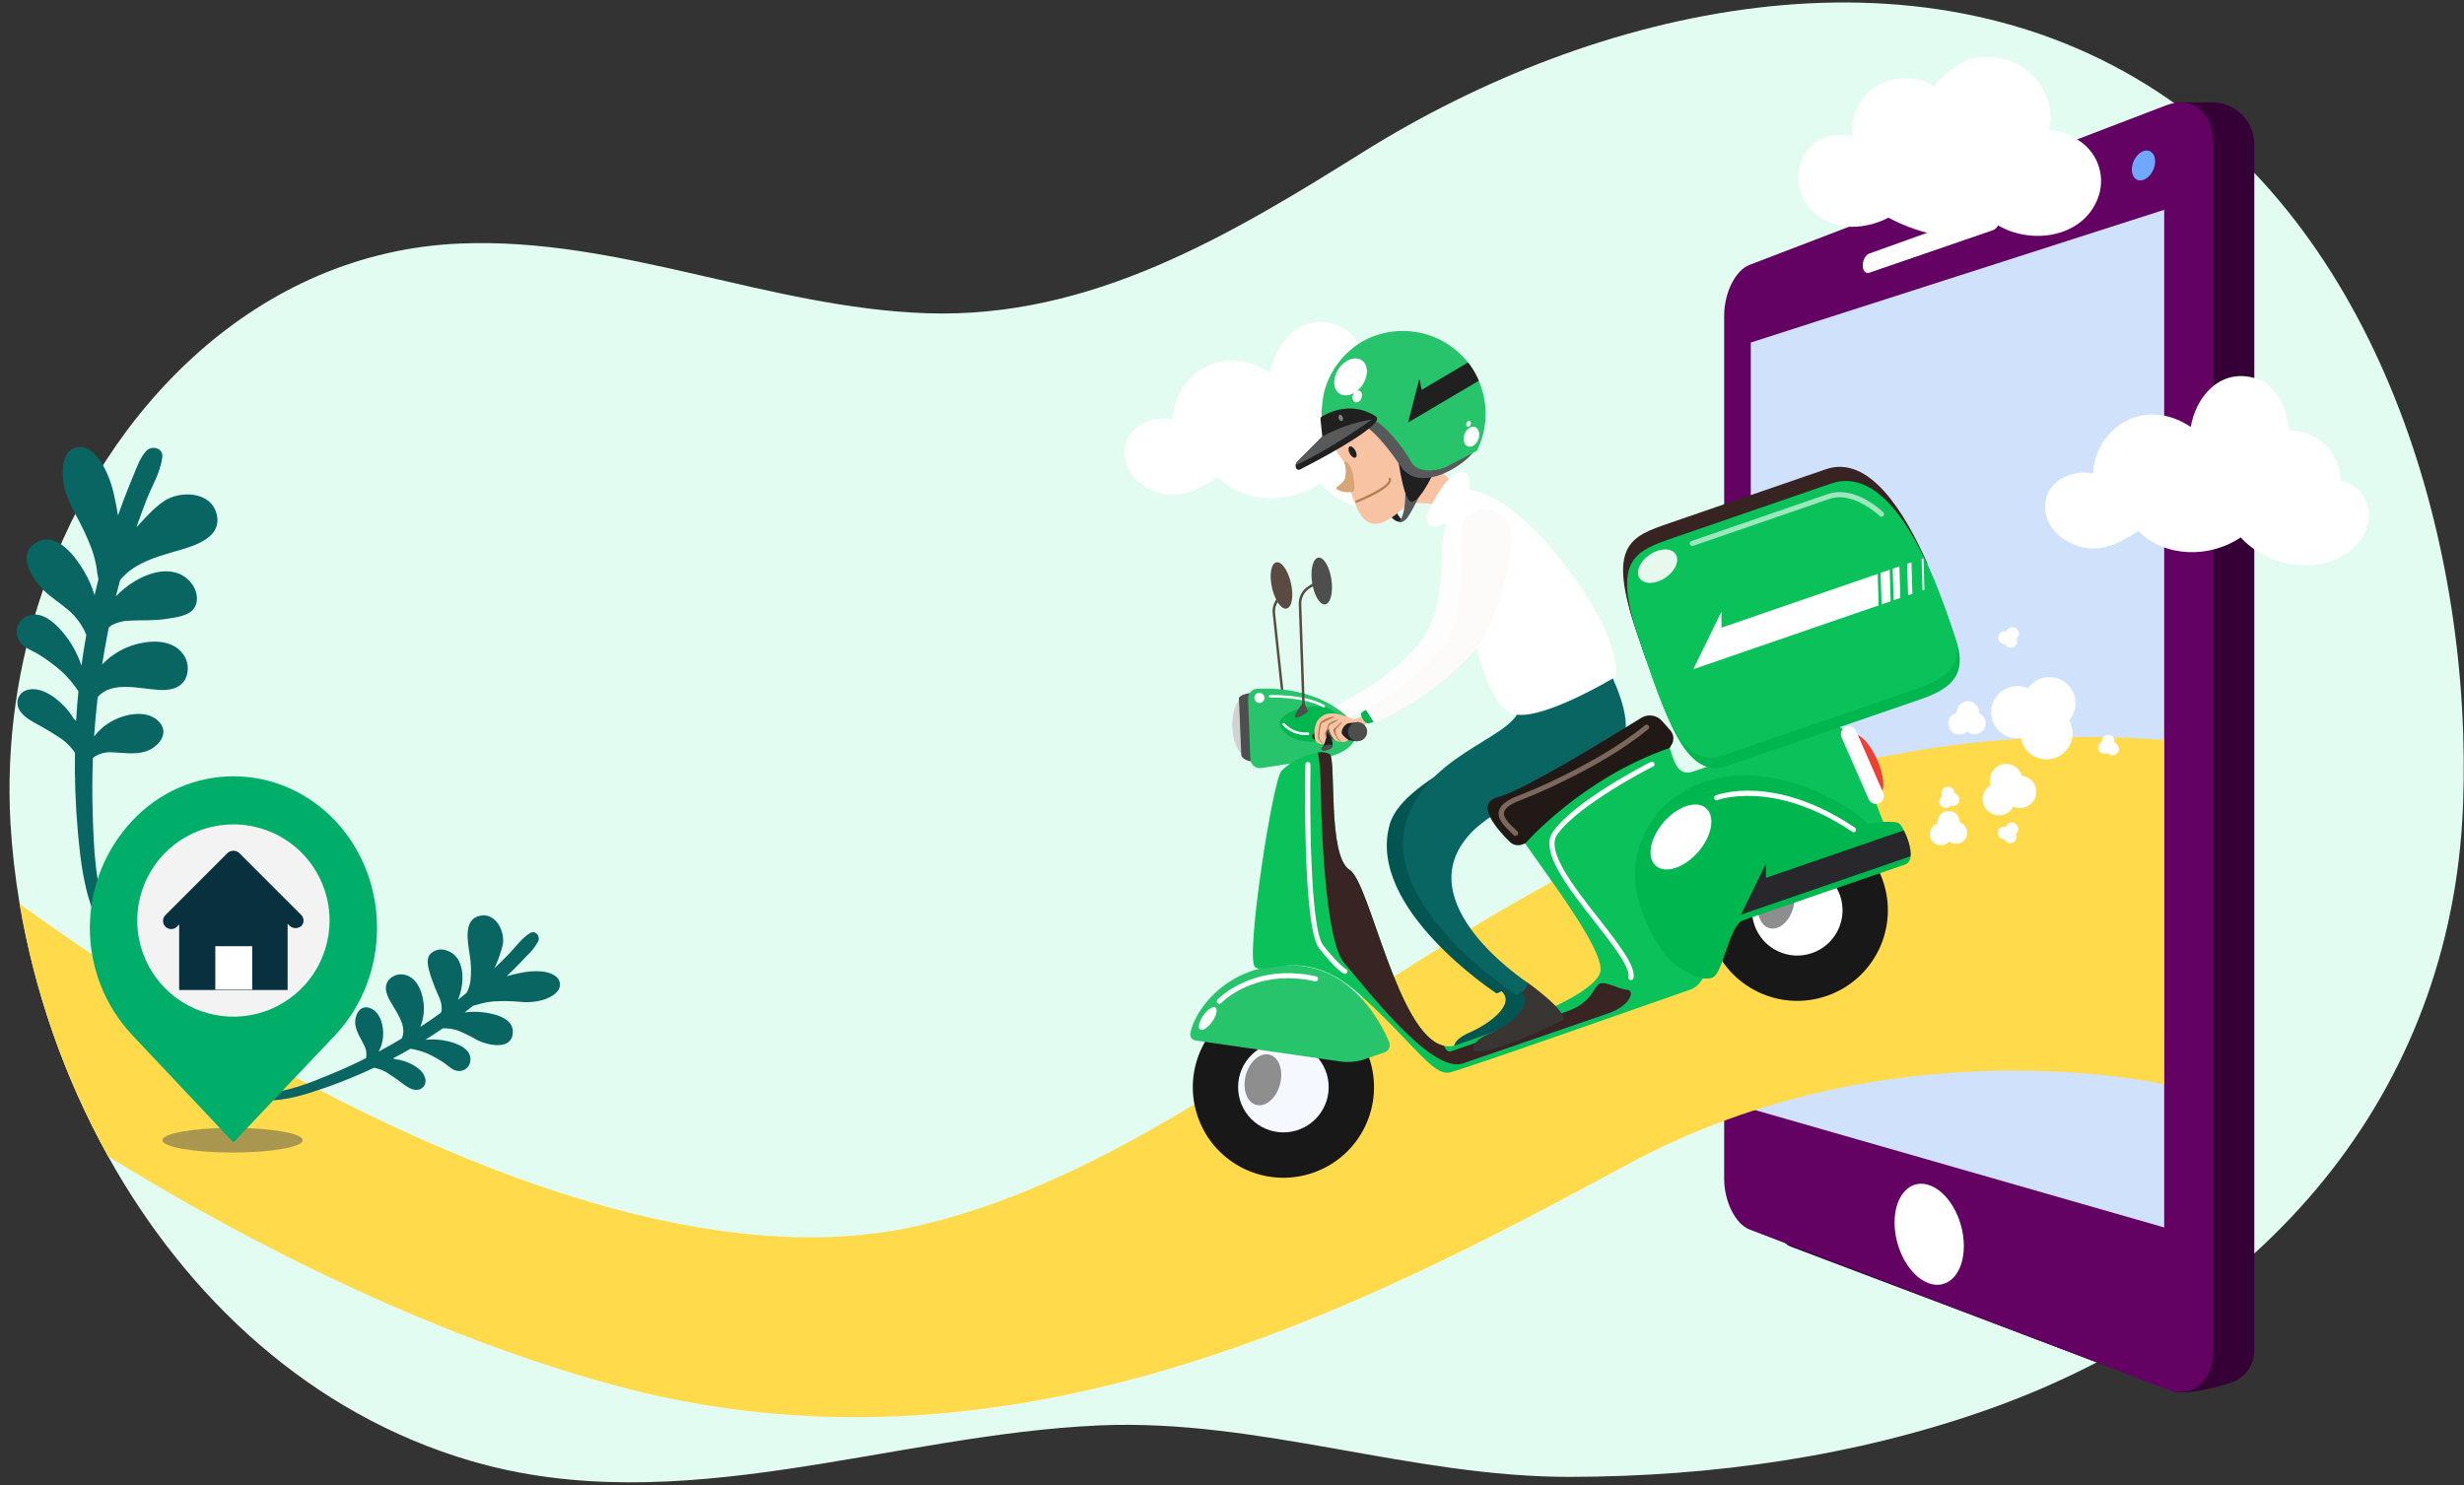 <svg width="743" height="448" viewBox="0 0 743 448" fill="none" xmlns="http://www.w3.org/2000/svg">
<rect x="0" y="0" width="743" height="448" fill="#333333" stroke="none"/>
<g clip-path="url(#clip0)">
<path d="M3.153 248.219C3.635 256.382 4.56 264.512 5.924 272.575C10.433 299.3 19.453 325.064 32.602 348.764C56.388 391.528 93.721 426.474 141.971 440.612C204.634 458.977 268.688 432.64 331.591 429.902C379.568 427.821 425.618 445.54 473.574 445.431C516.375 445.331 559.651 439.276 599.984 424.908C682.096 395.668 739.393 330.308 742.711 242.789C745.612 166.12 719.122 72.771 650.83 27.827C577.53 -20.413 480.889 2.201 411.272 45.71C370.917 70.942 329.039 96.151 279.486 94.476C231.793 92.864 186.859 71.464 138.787 73.449C77.647 75.979 31.915 123.179 13.101 177.584C5.21 200.255 1.831 224.25 3.153 248.219Z" fill="#E3FCF2"/>
<path d="M353.579 126.523C353.713 123.083 354.789 119.746 356.69 116.877C358.591 114.007 361.245 111.715 364.36 110.251C370.73 107.385 377.547 108.801 383.011 112.487C384.492 103.887 390.981 95.701 400.611 97.353C408.518 98.71 412.111 106.153 412.474 113.493C421.245 113.52 428.215 120.121 428.111 128.732C429.951 129.048 431.67 129.859 433.084 131.078C434.499 132.296 435.555 133.876 436.14 135.649C437.962 141.272 434.91 147.429 430.177 150.559C420.183 157.168 405.853 154.376 398.065 145.784C388.892 152.084 375.165 151.976 367.228 143.851C362.255 147.072 357.085 150.084 350.828 148.869C345.972 147.926 340.822 144.432 339.509 139.453C337.073 130.237 345.928 124.937 353.579 126.523Z" fill="white"/>
<path d="M539.85 79.889L656.433 30.861H667.087C670.296 30.867 673.384 32.087 675.73 34.276C678.077 36.465 679.508 39.46 679.737 42.661C679.757 42.972 679.768 43.285 679.768 43.6V407.17C679.788 409.375 679.1 411.527 677.804 413.312C676.509 415.096 674.675 416.417 672.572 417.08C665.807 419.122 658.272 420.838 654.81 419.41L539.85 375.935C535.591 374.303 532.207 362.345 532.207 355.5V95.209C532.207 88.365 535.591 81.52 539.85 79.889Z" fill="#350035"/>
<path d="M527.551 370.821L653.261 418.975C661.01 421.943 667.468 416.669 667.468 407.11V43.6C667.468 34.041 661.01 28.767 653.261 31.734L527.551 79.884C523.291 81.516 519.908 88.36 519.908 95.205V355.5C519.913 362.345 523.296 369.189 527.551 370.821Z" fill="#640264"/>
<path d="M527.938 334.433L652.594 370.202V63.278L527.938 103.302V334.433Z" fill="#D0E1FC"/>
<path d="M571.293 368.725C571.293 376.717 575.793 384.876 581.485 386.996C587.327 389.173 592.18 384.184 592.18 375.796C592.18 367.408 587.328 359.134 581.485 357.356C575.796 355.624 571.293 360.733 571.293 368.725Z" fill="white"/>
<path d="M563.64 82.267L600.93 69.435C602.21 68.995 603.264 67.205 603.264 65.461C603.264 63.716 602.211 62.666 600.93 63.125L563.64 76.473C562.567 76.857 561.694 78.467 561.694 80.052C561.694 81.639 562.567 82.636 563.64 82.267Z" fill="white"/>
<path d="M642.834 51.142C642.834 53.522 644.39 54.917 646.322 54.253C648.27 53.585 649.86 51.083 649.86 48.669C649.86 46.255 648.27 44.869 646.322 45.575C644.389 46.269 642.834 48.76 642.834 51.142Z" fill="#6EA9FF"/>
<path d="M5.924 272.576C10.433 299.301 19.455 325.064 32.604 348.763C62.687 367.391 121.648 400.54 185.165 417.778C304.402 450.15 411.132 394.266 490.813 351.162C570.494 308.058 652.606 327.062 652.606 327.062L652.628 223.168C474.976 210.105 392.841 342.017 277.897 369.45C180.596 392.667 45.195 301.205 5.924 272.576Z" fill="#FFDB4C"/>
<path d="M5.277 212.464C5.147 211.484 5.386 210.491 5.948 209.678C6.509 208.865 7.353 208.29 8.315 208.064C12.832 206.88 17.844 211.055 20.478 214.259C21.12 215.04 21.702 215.869 22.219 216.738C22.47 216.966 22.714 217.205 22.949 217.444C23.121 214.46 23.354 211.477 23.65 208.496C22.231 206.355 20.576 204.38 18.715 202.609C16.451 200.614 14.019 198.818 11.446 197.24C9.162 195.896 6.466 195.182 5.403 192.49C4.962 191.447 4.886 190.287 5.188 189.196C5.49 188.105 6.152 187.148 7.066 186.481C11.928 182.956 17.19 188.299 19.931 191.933C21.944 194.595 23.508 197.568 24.56 200.735C24.981 197.643 25.469 194.559 26.025 191.485C25.156 189.339 23.911 187.367 22.347 185.66C20.069 183.203 17.136 181.425 14.58 179.296C10.729 176.099 4.237 167.55 10.934 163.642C17.087 160.052 22.777 167.889 25.417 172.391C26.732 174.632 27.769 177.026 28.505 179.519C28.88 177.929 29.273 176.346 29.683 174.768C29.425 173.572 29.235 172.363 29.113 171.146C28.775 169.242 28.285 167.369 27.647 165.544C26.215 161.828 24.513 158.222 22.556 154.755C20.803 151.434 19.251 147.976 18.983 144.183C18.766 141.089 19.075 136.246 22.559 135.045C26.136 133.813 29.176 137.218 30.867 139.945C32.637 143.101 33.881 146.524 34.548 150.08C34.961 151.857 35.301 153.664 35.572 155.481C36.123 153.925 36.684 152.372 37.268 150.827C38.21 148.338 39.194 145.866 40.222 143.411C41.28 140.885 42.199 138.131 44.05 136.067C45.724 134.198 49.303 135.047 48.946 137.94C48.406 142.319 45.816 146.584 44.216 150.668C43.133 153.436 42.106 156.224 41.134 159.034C43.653 156.343 46.215 153.412 49.193 151.309C54.093 147.845 63.706 148.032 65.356 155.21C67.164 163.063 56.514 165.162 51.237 166.753C47.423 167.903 43.5 169.157 40.164 171.397C38.779 172.303 37.53 173.404 36.458 174.666C36.365 174.773 36.286 174.895 36.202 175.011C35.763 176.623 35.342 178.24 34.937 179.862C36.621 178.102 38.53 176.572 40.613 175.31C45.859 172.14 53.253 170.329 57.696 175.868C59.298 177.862 60.042 180.909 58.673 183.232C57.125 185.858 52.766 186.238 50.061 186.67C46.399 187.253 42.778 186.98 39.102 187.195C37.237 187.202 35.402 187.66 33.752 188.53C33.408 188.741 33.091 188.992 32.808 189.279C32.713 189.745 32.612 190.209 32.52 190.676C31.884 193.906 31.309 197.152 30.797 200.415C32.796 198.331 35.175 196.649 37.805 195.458C43.018 193.177 51.477 191.972 55.27 197.354C56.048 198.443 56.512 199.725 56.611 201.06C56.709 202.395 56.438 203.731 55.827 204.922C54.219 207.743 51.03 208.242 48.053 208.08C42.059 207.756 33.783 205.264 29.462 210.219C29.004 214.171 28.641 218.135 28.373 222.109C29.779 220.28 31.539 218.751 33.546 217.613C37.46 215.371 43.993 213.925 47.677 217.399C51.664 221.157 47.435 225.777 43.367 226.798C40.205 227.591 37.077 227.001 33.887 226.908C31.799 226.727 29.717 227.311 28.026 228.55C27.8 234.19 27.777 239.826 27.958 245.458C28.296 255.752 28.614 266.812 32.495 276.485C32.649 276.889 32.643 277.336 32.479 277.736C32.315 278.136 32.005 278.459 31.612 278.638C31.218 278.818 30.771 278.841 30.362 278.703C29.952 278.564 29.61 278.275 29.406 277.894C25.375 269.436 24.306 260.032 23.473 250.806C22.767 242.893 22.478 234.948 22.605 227.004C21.533 225.464 20.224 224.103 18.725 222.974C15.979 221.129 13.138 219.432 10.212 217.889C8.155 216.679 5.654 215.065 5.277 212.464Z" fill="#096561"/>
<path d="M126.435 328.59C127.068 328.399 127.607 327.981 127.948 327.415C128.289 326.849 128.407 326.177 128.28 325.529C127.756 322.45 123.831 320.546 121.152 319.824C120.499 319.649 119.833 319.523 119.161 319.447C118.954 319.361 118.744 319.272 118.531 319.199C120.302 318.272 122.055 317.307 123.791 316.305C125.488 316.579 127.147 317.043 128.739 317.69C130.579 318.519 132.344 319.506 134.015 320.639C135.463 321.661 136.643 323.107 138.576 323.012C139.333 322.994 140.061 322.72 140.643 322.235C141.225 321.75 141.626 321.083 141.78 320.342C142.587 316.408 137.881 314.675 134.911 314.005C132.733 313.509 130.489 313.373 128.267 313.603C130.037 312.493 131.781 311.345 133.5 310.159C135.047 310.097 136.593 310.313 138.063 310.795C140.133 311.657 142.145 312.653 144.085 313.776C147.092 315.244 154.09 316.845 154.626 311.686C155.117 306.946 148.776 305.641 145.301 305.271C143.573 305.086 141.828 305.114 140.106 305.353C140.972 304.687 141.826 304.009 142.676 303.324C143.476 303.152 144.265 302.935 145.041 302.674C146.294 302.354 147.57 302.136 148.859 302.022C151.518 301.872 154.185 301.915 156.838 302.15C159.338 302.426 161.868 302.175 164.266 301.415C166.211 300.695 169.074 299.173 168.848 296.716C168.612 294.196 165.7 293.283 163.572 293.004C161.161 292.795 158.733 292.982 156.382 293.557C155.184 293.794 153.993 294.083 152.808 294.422C153.602 293.658 154.396 292.886 155.176 292.105C156.433 290.845 157.668 289.564 158.882 288.261C160.255 287.007 161.411 285.534 162.303 283.902C162.98 282.365 161.476 280.42 159.809 281.433C157.29 282.969 155.406 285.721 153.357 287.823C151.968 289.246 150.552 290.641 149.107 292.007C150.17 289.748 151.004 287.389 151.597 284.964C152.357 281.023 149.592 275.216 144.763 276.188C139.48 277.252 141.136 284.32 141.625 287.973C142.095 290.622 142.169 293.327 141.843 295.998C141.674 297.091 141.349 298.154 140.878 299.155C140.836 299.24 140.786 299.323 140.739 299.408C139.877 300.119 139.008 300.822 138.132 301.516C138.738 300.006 139.143 298.422 139.337 296.806C139.823 292.735 138.889 287.729 134.289 286.548C133.443 286.294 132.54 286.294 131.694 286.549C130.848 286.805 130.096 287.303 129.531 287.983C128.357 289.65 129.327 292.411 129.81 294.178C130.595 296.497 131.496 298.775 132.511 301.003C133.023 302.144 133.25 303.393 133.174 304.642C133.14 304.909 133.074 305.171 132.977 305.423C132.721 305.609 132.464 305.798 132.205 305.984C130.411 307.263 128.591 308.507 126.744 309.717C127.463 307.924 127.832 306.01 127.832 304.078C127.787 300.274 126.188 294.785 121.862 293.957C120.983 293.783 120.074 293.853 119.233 294.161C118.392 294.47 117.653 295.004 117.096 295.705C115.818 297.46 116.395 299.543 117.314 301.312C119.162 304.873 122.963 309.233 121.133 313.229C118.848 314.597 116.533 315.911 114.186 317.17C114.913 315.809 115.36 314.315 115.499 312.778C115.788 309.776 114.868 305.395 111.735 304.107C108.346 302.714 106.696 306.564 107.195 309.325C107.582 311.472 108.805 313.215 109.741 315.133C110.427 316.356 110.645 317.786 110.356 319.157C106.98 320.85 103.552 322.417 100.07 323.858C93.704 326.49 86.875 329.345 79.912 329.646C79.61 329.646 79.321 329.765 79.107 329.978C78.894 330.191 78.774 330.479 78.773 330.781C78.773 331.082 78.892 331.372 79.105 331.585C79.318 331.799 79.606 331.919 79.908 331.919C86.171 332.04 92.198 330.104 98.053 328.071C103.07 326.318 107.991 324.304 112.797 322.037C114.031 322.266 115.221 322.689 116.323 323.29C118.204 324.456 120.021 325.72 121.769 327.078C123.074 327.997 124.748 329.077 126.435 328.59Z" fill="#096561"/>
<path d="M631.168 142.807C631.302 139.367 632.378 136.03 634.279 133.16C636.181 130.291 638.834 127.999 641.95 126.535C648.321 123.668 655.139 125.085 660.602 128.771C662.083 120.171 668.572 111.985 678.202 113.638C686.109 114.994 689.702 122.438 690.067 129.778C698.838 129.805 705.808 136.406 705.704 145.017C707.544 145.334 709.262 146.145 710.676 147.363C712.091 148.582 713.147 150.162 713.733 151.934C715.555 157.557 712.503 163.714 707.77 166.844C697.776 173.453 683.446 170.66 675.658 162.068C666.485 168.374 652.758 168.261 644.82 160.135C639.847 163.357 634.676 166.37 628.414 165.154C623.559 164.211 618.409 160.717 617.096 155.738C614.663 146.524 623.519 141.223 631.168 142.807Z" fill="white"/>
<path d="M550.169 41.496C552.195 40.738 554.382 40.514 556.52 40.846C557.278 40.937 558.02 41.089 558.733 41.169C558.242 37.835 558.872 34.432 560.522 31.493C562.173 28.555 564.751 26.247 567.854 24.931C570.449 23.887 573.253 23.464 576.04 23.696C578.828 23.929 581.523 24.81 583.91 26.27C581.933 24.961 592.221 18.419 593.41 18.057C598.332 16.61 603.617 17.059 608.225 19.316C611.019 20.771 613.406 22.902 615.166 25.514C616.927 28.127 618.007 31.139 618.307 34.275C618.411 35.907 618.27 37.545 617.889 39.136C621.143 39.502 624.262 40.639 626.989 42.453C629.803 44.293 631.89 47.053 632.896 50.262C633.901 53.47 633.761 56.928 632.501 60.045C627.661 72.188 611.248 74.037 601.275 67.187C593.92 74.955 578.384 70.5 569.475 65.653C561.383 69.781 551.093 69.819 545.105 61.982C539.978 55.277 541.969 44.771 550.169 41.496Z" fill="white"/>
<path opacity="0.5" d="M70.119 347.613C81.805 347.613 91.278 345.946 91.278 343.889C91.278 341.832 81.805 340.165 70.119 340.165C58.433 340.165 48.96 341.832 48.96 343.889C48.96 345.946 58.433 347.613 70.119 347.613Z" fill="#555555"/>
<path d="M101.125 247.58C84.116 229.655 56.639 229.655 39.848 247.58C31.651 256.333 27.091 267.876 27.091 279.867C27.091 291.859 31.651 303.402 39.848 312.155L70.377 344.555L100.906 312.382C117.917 294.46 117.917 265.504 101.125 247.58Z" fill="#00AE69"/>
<path d="M70.378 248.637C64.642 248.637 59.035 250.338 54.266 253.524C49.497 256.711 45.78 261.24 43.585 266.539C41.391 271.838 40.816 277.669 41.935 283.294C43.054 288.92 45.816 294.087 49.872 298.143C53.928 302.199 59.095 304.961 64.72 306.08C70.346 307.199 76.177 306.624 81.476 304.429C86.775 302.234 91.304 298.517 94.491 293.748C97.677 288.979 99.378 283.373 99.378 277.637C99.379 273.828 98.63 270.057 97.173 266.537C95.716 263.018 93.58 259.821 90.887 257.128C88.194 254.435 84.996 252.299 81.477 250.842C77.958 249.385 74.187 248.636 70.378 248.637Z" fill="#F3F3F3"/>
<path d="M70.377 259.129L54.023 275.266V298.596H86.733V275.266L70.377 259.129Z" fill="#08303E"/>
<path d="M76.048 285.376H64.927V298.46H76.048V285.376Z" fill="white"/>
<path d="M90.876 275.999L72.123 257.245C71.64 256.822 71.02 256.589 70.378 256.589C69.737 256.589 69.117 256.822 68.634 257.245L49.88 275.999C49.417 276.462 49.157 277.089 49.157 277.743C49.157 278.398 49.417 279.025 49.88 279.488C50.343 279.951 50.97 280.21 51.624 280.21C52.279 280.21 52.906 279.951 53.369 279.488L70.378 262.261L87.387 279.27C87.87 279.692 88.49 279.924 89.131 279.924C89.773 279.924 90.392 279.692 90.876 279.27C91.296 278.829 91.53 278.243 91.53 277.634C91.53 277.025 91.296 276.44 90.876 275.999Z" fill="#08303E"/>
<path d="M437.597 250.878C447.63 240.175 480.175 228.452 483.54 222.423C486.906 216.394 479.615 202.367 479.615 202.367C479.615 202.367 458.887 203.545 459.553 213.337C460.22 223.13 423.518 233.403 419.089 248.54C411.737 273.867 451.298 299.63 451.298 299.63C451.802 299.459 452.287 299.234 452.742 298.957C457.108 302.789 449.25 308.734 443.158 311.403C437.066 314.072 438.668 316.47 438.668 316.47C443.983 318.16 465.553 307.212 465.553 307.212C466.415 304.203 454.767 295.959 454.767 295.959C454.767 295.959 417.934 271.878 437.597 250.878Z" fill="#025551"/>
<path d="M450.882 158.851C448.335 154.995 442.359 153.509 437.3 157.431C432.241 161.352 437.729 177.448 430.084 190.842C423.619 202.156 406.884 210.857 401.825 213.3C401.222 213.584 400.81 213.894 400.875 214.283C399.86 214.632 398.795 215.235 399.143 216.008C399.684 217.238 400.264 218.258 401.583 218.017C402.152 217.918 402.701 217.728 403.211 217.456C403.754 217.521 404.304 217.425 404.792 217.178C416.122 212.156 426.6 205.396 435.846 197.142C447.48 186.354 453.427 162.746 450.882 158.851Z" fill="#FDFDFD"/>
<path d="M384.88 169.598C383.287 169.949 382.695 173.345 383.549 177.174C383.819 178.443 384.25 179.673 384.832 180.832C383.986 182.05 383.608 183.532 383.769 185.006L387.251 217.541L387.988 217.47L384.505 184.931C384.39 183.78 384.648 182.622 385.243 181.629C386.104 182.978 387.089 183.737 387.962 183.548C389.553 183.193 390.151 179.793 389.298 175.964C388.445 172.135 386.47 169.236 384.88 169.598Z" fill="#5A4A42"/>
<path d="M381.161 218.816C381.051 213.592 378.819 209.402 376.177 209.458C373.535 209.514 371.483 213.794 371.593 219.018C371.704 224.242 373.935 228.432 376.577 228.376C379.219 228.32 381.271 224.04 381.161 218.816Z" fill="#D0D2D3"/>
<path d="M378.126 208.969C378.126 208.969 374.287 209.041 373.582 210.534L374.312 227.995C374.312 227.995 375.361 229.866 378.337 229.657L378.126 208.969Z" fill="#4E4E4E"/>
<path d="M377.025 228.856L376.363 210.755C376.343 210.374 376.4 209.993 376.529 209.635C376.658 209.276 376.857 208.946 377.114 208.665C377.371 208.383 377.682 208.156 378.027 207.995C378.373 207.835 378.747 207.745 379.128 207.73C384.037 207.487 394.337 207.789 402.848 213.493C414.472 221.277 406.851 226.721 400.924 228.167C396.563 229.227 385.782 230.851 380.366 231.633C379.96 231.699 379.544 231.677 379.147 231.568C378.749 231.46 378.38 231.267 378.064 231.004C377.747 230.741 377.49 230.413 377.311 230.042C377.132 229.672 377.034 229.267 377.025 228.856Z" fill="#27C46B"/>
<path d="M566.755 239.495C568.533 238.713 568.219 234.09 566.054 229.168C563.89 224.247 560.694 220.891 558.917 221.672C557.139 222.454 557.453 227.078 559.617 231.999C561.782 236.921 564.978 240.277 566.755 239.495Z" fill="#EE4036"/>
<path d="M378.111 302.065C363.846 306.977 356.263 322.523 361.175 336.789C366.087 351.054 381.634 358.637 395.899 353.725C410.164 348.813 417.747 333.266 412.835 319.001C407.923 304.736 392.376 297.153 378.111 302.065Z" fill="#181818"/>
<path d="M400.595 326.631C399.909 319.121 393.264 313.589 385.754 314.275C378.244 314.961 372.712 321.605 373.398 329.116C374.084 336.626 380.729 342.158 388.239 341.472C395.749 340.786 401.281 334.141 400.595 326.631Z" fill="#F5F8FF"/>
<path d="M385.98 327.038C387.089 322.859 385.679 318.858 382.83 318.102C379.98 317.345 376.771 320.12 375.662 324.3C374.553 328.479 375.963 332.481 378.812 333.237C381.662 333.993 384.871 331.218 385.98 327.038Z" fill="#8E8E8E"/>
<path d="M533.053 248.714C518.788 253.626 511.206 269.173 516.118 283.438C521.03 297.703 536.576 305.286 550.841 300.374C565.107 295.462 572.689 279.916 567.777 265.65C562.865 251.385 547.319 243.802 533.053 248.714Z" fill="#181818"/>
<path d="M554.221 280.531C557.527 273.752 554.713 265.578 547.934 262.272C541.156 258.966 532.981 261.781 529.675 268.559C526.369 275.337 529.184 283.512 535.962 286.818C542.741 290.124 550.916 287.309 554.221 280.531Z" fill="white"/>
<path d="M540.744 273.741C541.853 269.561 540.443 265.56 537.593 264.804C534.744 264.047 531.535 266.822 530.426 271.002C529.316 275.181 530.727 279.183 533.576 279.939C536.425 280.695 539.634 277.92 540.744 273.741Z" fill="#8E8E8E"/>
<path d="M358.942 311.639C358.898 311.885 358.904 312.137 358.959 312.38C359.014 312.624 359.118 312.854 359.264 313.057C359.41 313.26 359.595 313.431 359.808 313.561C360.021 313.691 360.259 313.777 360.506 313.813L403.54 320.053C406.246 320.53 409.03 320.311 411.629 319.416L417.474 317.404C417.78 317.299 418.062 317.133 418.301 316.915C418.539 316.697 418.731 316.432 418.863 316.137C418.995 315.842 419.066 315.523 419.069 315.2C419.073 314.877 419.01 314.556 418.884 314.258C416.302 308.022 407.928 292.882 392.091 291.292C371.034 289.23 360.159 304.528 358.942 311.639Z" fill="#27C46B"/>
<path d="M568.401 260.383L522.432 276.212C514.256 279.027 517.715 295.715 509.656 298.49C501.596 301.265 442.315 322.226 437.176 323.446C432.038 324.667 426.033 314.282 409.593 299.579C393.153 284.877 381.284 294.474 378.396 291.601C375.509 288.729 383.819 234.863 386.47 232.425C389.476 229.501 393.319 227.587 397.464 226.947C398.652 226.74 399.876 226.91 400.962 227.435C403.017 228.777 400.215 258.177 406.946 262.344C413.137 266.196 421.405 312.413 435.412 315.425C436.68 315.695 437.998 315.607 439.219 315.171C455.571 309.541 479.849 300.633 482.484 293.415C485.12 286.198 456.345 251.287 455.135 246.833C453.925 242.379 497.376 220.906 501 221.823C504.624 222.74 503.377 235.177 510.623 232.682L551.569 218.583C559.554 215.833 566.309 248.108 568.887 249.201C571.465 250.294 575.187 258.046 568.401 260.383Z" fill="#0BC25A"/>
<path d="M576.104 258.249C576.115 258.787 575.962 259.316 575.664 259.764C575.366 260.213 574.938 260.56 574.438 260.758L525.555 277.59C521.471 278.996 519.563 293.752 516.34 294.862C513.117 295.972 509.141 293.614 507.009 292.108C507.009 292.108 499.935 288.85 494.767 273.841C489.599 258.832 496.252 241.9 514.164 235.732C532.077 229.564 554.291 239.855 563.196 248.342C563.196 248.342 571.202 247.247 572.69 248.359C573.276 248.964 573.749 249.669 574.086 250.442C575.18 252.603 576.34 255.881 576.104 258.249Z" fill="#00B64F"/>
<path d="M559.685 220.478C559.154 219.271 557.745 218.722 556.537 219.253C555.33 219.784 554.781 221.193 555.312 222.401L563.504 241.036C564.035 242.244 565.444 242.792 566.652 242.262C567.859 241.731 568.408 240.321 567.877 239.113L559.685 220.478Z" fill="white"/>
<path d="M485.024 305.614L441.133 320.727C431.329 324.103 410.613 296.286 405.383 290.496C400.153 284.707 398.551 254.918 398.244 237.535C398.255 233.985 397.992 230.44 397.457 226.931C398.646 226.723 399.869 226.894 400.955 227.418C403.01 228.76 400.208 258.16 406.94 262.328C413.134 266.171 421.399 312.398 435.405 315.402C435.971 316.647 436.646 317.39 437.443 317.116L472.436 305.067C479.706 302.564 480.388 298.259 482.019 296.889C483.651 295.519 488.007 298.353 490.59 298.516C493.172 298.678 491.628 303.34 485.024 305.614Z" fill="#382423"/>
<path d="M422.641 152.464C428.226 151.051 434.137 151.771 439.22 154.484C447.865 159.029 446.714 151.903 446.714 151.903C446.714 151.903 433.025 143.554 431.268 136.416C429.512 129.278 422.641 152.464 422.641 152.464Z" fill="#F8C3A3"/>
<path d="M421.754 157.343C421.754 157.343 419.436 157.25 418.125 153.175C416.813 149.099 419.814 151.709 419.814 151.709C419.814 151.709 421.358 155.818 422.96 156.928C422.96 156.928 422.765 157.688 421.754 157.343Z" fill="#202021"/>
<path d="M401.289 128.677C401.299 132.256 402.495 135.73 404.691 138.556C408.308 142.95 406.458 145.904 407.585 149.175C411.676 161.057 416.108 164.257 437.154 137.553C453.614 116.678 404.552 107.32 401.289 128.677Z" fill="#F8C3A3"/>
<path d="M423.773 148.685C423.773 148.685 423.9 155.711 421.754 157.342C421.754 157.342 422.742 157.886 424.05 156.551C425.358 155.217 429.08 147.412 429.08 147.412L423.773 148.685Z" fill="#58595B"/>
<path d="M421.092 134.814C421.092 134.814 422.78 149.963 425.328 151.28C427.877 152.597 434.982 138.88 434.023 135.445C433.065 132.009 421.092 134.814 421.092 134.814Z" fill="#202021"/>
<path d="M411.902 128.666C411.902 128.666 415.725 130.78 422.301 140.564C428.878 150.348 445.25 137.531 444.597 135.326C443.943 133.12 420.982 117.804 415.718 122.101C410.454 126.398 411.902 128.666 411.902 128.666Z" fill="#58595B"/>
<path d="M445.341 135.953L435.629 141.065C432.12 142.273 427.218 142.535 425.484 139.224C423.558 135.558 417.496 127.696 413.704 126.513C405.559 123.929 403.588 128.587 401.092 129.416C397.043 130.741 398.892 119.649 399.325 118.066C401.032 111.728 405.16 106.314 410.82 102.99C416.02 100.091 422.082 99.139 427.92 100.305C433.758 101.47 438.99 104.677 442.679 109.35C443.642 110.578 444.485 111.896 445.197 113.285C445.452 113.806 445.704 114.337 445.93 114.861C447.377 118.206 448.074 121.828 447.972 125.472C447.87 129.116 446.972 132.693 445.341 135.953Z" fill="#27C46B"/>
<path d="M414.816 125.543C415.015 125.674 415.158 125.874 415.218 126.104C415.277 126.334 415.249 126.578 415.139 126.789C412.921 130.791 396.141 139.496 392.005 141.613L391.91 141.646C391.685 141.722 391.439 141.706 391.226 141.601C391.012 141.496 390.849 141.311 390.772 141.086C390.695 140.847 390.673 140.594 390.707 140.346C390.718 139.967 390.86 139.604 391.107 139.317L398.733 131.668L398.179 126.448C398.163 126.285 398.194 126.12 398.267 125.974C398.341 125.827 398.454 125.704 398.594 125.619C406.69 120.941 412.946 124.282 414.816 125.543Z" fill="#202021"/>
<path d="M413.704 126.506C413.704 126.506 401.248 135.55 390.685 140.285C390.717 139.923 390.868 139.582 391.113 139.314L398.739 131.666C403.388 129.086 408.453 127.339 413.704 126.506V126.506Z" fill="#58595B"/>
<path d="M403.98 125.092C403.652 125.204 403.532 125.716 403.71 126.236C403.889 126.755 404.299 127.084 404.627 126.971C404.954 126.858 405.075 126.346 404.896 125.827C404.717 125.308 404.307 124.979 403.98 125.092Z" fill="#808184"/>
<path d="M408.698 135.874C409.195 136.787 409.215 137.732 408.747 137.99C408.28 138.248 407.489 137.715 407.004 136.8C406.519 135.885 406.486 134.943 406.956 134.691C407.425 134.438 408.207 134.96 408.698 135.874Z" fill="#202021"/>
<path d="M405.296 139.354C405.86 140.954 405.951 142.682 405.559 144.332C404.985 145.939 402.458 146.924 403.02 147.447C404.319 148.653 408.232 148.838 408.415 147.78C408.598 146.721 407.89 138.53 405.296 139.354Z" fill="#D8A675"/>
<path d="M409.183 151.604C409.094 151.637 408.995 151.632 408.908 151.592C408.821 151.552 408.754 151.479 408.721 151.389C408.688 151.299 408.692 151.2 408.732 151.113C408.773 151.027 408.846 150.959 408.936 150.927C413.332 149.177 419.286 146.037 418.759 144.534C418.728 144.444 418.734 144.345 418.776 144.259C418.818 144.173 418.892 144.107 418.983 144.076C419.027 144.061 419.075 144.054 419.122 144.057C419.169 144.06 419.216 144.072 419.258 144.093C419.301 144.113 419.339 144.142 419.37 144.178C419.402 144.213 419.426 144.254 419.441 144.299C420.38 147.024 411.072 150.848 409.197 151.599L409.183 151.604Z" fill="#B28256"/>
<path d="M410.626 108.65C412.611 109.986 412.714 113.319 410.85 116.095C408.986 118.871 405.86 120.034 403.872 118.695C401.884 117.356 401.784 114.025 403.648 111.25C405.512 108.475 408.635 107.316 410.626 108.65Z" fill="white"/>
<path d="M444.796 128.825C445.951 129.257 446.391 130.912 445.784 132.516C445.178 134.12 443.752 135.067 442.608 134.63C441.463 134.193 441.011 132.551 441.616 130.944C442.221 129.338 443.647 128.389 444.796 128.825Z" fill="white"/>
<path d="M409.937 117.804C410.303 118.028 410.569 118.383 410.68 118.797C410.791 119.211 410.739 119.652 410.535 120.028C410.44 120.447 410.188 120.814 409.83 121.052C409.473 121.29 409.037 121.381 408.614 121.308C408.249 121.083 407.984 120.727 407.873 120.313C407.762 119.899 407.813 119.459 408.016 119.081C408.116 118.666 408.37 118.303 408.727 118.066C409.083 117.83 409.515 117.736 409.937 117.804Z" fill="white"/>
<path d="M443.465 128.044C443.648 127.56 443.515 127.062 443.169 126.931C442.823 126.801 442.394 127.087 442.212 127.571C442.029 128.056 442.162 128.554 442.508 128.685C442.854 128.815 443.283 128.529 443.465 128.044Z" fill="white"/>
<path d="M445.936 114.828L424.598 127.426L427.992 114.262L428.693 117.58L442.682 109.318C443.645 110.546 444.489 111.864 445.2 113.252C445.454 113.805 445.706 114.336 445.936 114.828Z" fill="#202021"/>
<path d="M460.631 296.348C460.631 296.348 472.28 304.592 471.419 307.601C471.419 307.601 449.848 318.549 444.534 316.858C444.534 316.858 442.887 314.445 449.016 311.794C455.145 309.143 463.105 303.132 458.532 299.304C453.959 295.475 460.631 296.348 460.631 296.348Z" fill="#393533"/>
<path d="M386.184 219.234C384.102 215.203 394.765 211.951 399.676 213.354C404.586 214.758 406.337 221.623 402.931 222.796C399.524 223.969 389.224 225.131 386.184 219.234Z" fill="#00B64F"/>
<path d="M404.879 219.139C405.065 219.677 405.086 220.259 404.941 220.81C404.796 221.362 404.49 221.857 404.063 222.235C403.636 222.612 403.107 222.855 402.542 222.932C401.977 223.008 401.403 222.916 400.89 222.666C400.378 222.416 399.951 222.02 399.664 221.527C399.377 221.035 399.243 220.469 399.278 219.9C399.312 219.331 399.515 218.785 399.86 218.331C400.205 217.878 400.677 217.536 401.216 217.351C401.574 217.228 401.952 217.176 402.33 217.199C402.708 217.222 403.078 217.32 403.418 217.486C403.758 217.652 404.062 217.883 404.313 218.167C404.564 218.45 404.756 218.781 404.879 219.139Z" fill="#4E4E4E"/>
<path d="M411.61 215.356C411.61 215.356 409.082 217.355 407.61 216.733C406.139 216.112 400.127 213.481 397.895 216.824C395.663 220.168 403.179 218.274 404.852 219.146C406.524 220.018 405.093 221.284 405.875 222.383C406.658 223.482 408.644 223.298 410.487 220.285C412.331 217.273 413.536 216.545 413.536 216.545L411.61 215.356Z" fill="#F8C3A3"/>
<path d="M409.404 219.264L409.592 217.774L402.167 218.609C401.935 218.711 401.73 218.865 401.566 219.058C401.403 219.252 401.285 219.48 401.223 219.726C401.161 219.971 401.155 220.228 401.207 220.476C401.258 220.724 401.366 220.958 401.521 221.158C402.566 222.975 409.219 223.596 409.219 223.596L409.404 219.264Z" fill="#202021"/>
<path d="M412.109 219.728C412.294 220.267 412.316 220.849 412.17 221.4C412.025 221.951 411.72 222.447 411.293 222.824C410.866 223.202 410.336 223.444 409.772 223.521C409.207 223.598 408.632 223.505 408.12 223.255C407.608 223.005 407.181 222.609 406.894 222.117C406.607 221.624 406.472 221.058 406.507 220.489C406.542 219.92 406.745 219.374 407.09 218.921C407.435 218.467 407.906 218.126 408.445 217.94C408.803 217.817 409.182 217.765 409.56 217.788C409.938 217.812 410.307 217.909 410.647 218.075C410.988 218.241 411.292 218.472 411.543 218.756C411.793 219.04 411.986 219.37 412.109 219.728Z" fill="#4E4E4E"/>
<path d="M395.693 221.897C395.693 221.897 396.808 219.844 398.041 219.618C399.275 219.392 402.443 222.796 401.737 225.105C401.3 226.536 397.886 226.225 398.651 225.504C399.669 224.545 399.35 223.419 398.131 223.222C396.465 222.965 395.649 223.185 395.693 221.897Z" fill="#202021"/>
<path d="M399.796 224.714C398.881 225.029 398.259 225.629 398.405 226.054C398.552 226.479 399.411 226.569 400.326 226.254C401.24 225.939 401.863 225.339 401.716 224.914C401.57 224.489 400.71 224.4 399.796 224.714Z" fill="#4E4E4E"/>
<path d="M406.613 218.107C406.026 218.337 405.52 218.733 405.155 219.246C404.791 219.76 404.583 220.369 404.559 220.998C404.727 221.927 406.67 223.208 406.67 223.208C405.089 224.175 404.412 223.668 404.412 223.668C403.953 223.723 403.488 223.656 403.063 223.474C402.638 223.293 402.268 223.002 401.99 222.632C401.355 221.782 400.899 220.811 400.649 219.779C400.392 219.949 400.187 220.185 400.054 220.463C399.921 220.741 399.867 221.05 399.897 221.356C399.954 221.765 399.945 222.18 399.87 222.585C399.751 223.236 399.541 223.868 399.247 224.461C398.828 224.531 398.398 224.502 397.992 224.376C397.585 224.251 397.214 224.033 396.906 223.739C396.039 222.756 395.874 217.952 398.242 216.374C398.535 216.182 401.28 215.945 401.61 216.548L402.099 216.242C402.775 216.28 403.415 216.563 403.897 217.04C405.365 217.051 407.63 217.742 406.613 218.107Z" fill="#F8C3A3"/>
<path d="M398.905 224.495C398.905 224.495 398.432 223.584 397.992 222.906C397.553 222.228 398.226 218.384 398.58 218.129C398.935 217.875 402.388 216.395 402.296 216.172C402.204 215.949 400.33 216.461 399.585 216.899C398.84 217.338 398.248 217.443 397.972 218.323C397.695 219.203 397.207 222.191 397.494 222.771C397.904 223.393 398.377 223.971 398.905 224.495V224.495Z" fill="#B28256"/>
<path d="M401.17 218.525C400.514 218.834 400.65 219.778 400.65 219.778C400.393 219.948 400.187 220.185 400.055 220.463C399.922 220.741 399.868 221.05 399.898 221.356C399.955 221.765 399.946 222.18 399.87 222.585C399.598 222.216 399.468 221.761 399.504 221.304C399.54 220.847 399.738 220.418 400.064 220.095C400.209 219.962 400.345 218.696 400.652 218.262C401.519 217.628 402.517 217.198 403.573 217.004C403.786 217.136 401.853 218.206 401.17 218.525Z" fill="#B28256"/>
<path d="M404.414 223.673C403.928 223.262 403.525 222.762 403.228 222.199C402.845 221.393 402.47 220.239 403.032 219.66C403.595 219.082 404.865 217.878 404.661 217.75C404.457 217.621 403.141 219.172 402.607 219.441C402.072 219.709 401.812 220.164 402.434 221.307C403.056 222.45 403.306 223.42 404.414 223.673Z" fill="#B28256"/>
<path d="M485.449 202.797C485.449 202.797 492.717 216.824 489.372 222.846C486.028 228.868 453.43 240.616 443.447 251.342C423.79 272.338 460.648 296.381 460.648 296.381C460.648 296.381 460.841 298.814 457.176 300.076C457.176 300.076 414.319 272.422 424.703 245.83C432.531 225.782 458.997 221.966 458.333 212.149C457.67 202.332 485.449 202.797 485.449 202.797Z" fill="#096561"/>
<path d="M430.178 155.517C430.178 155.517 434.761 144.481 439.54 142.644C444.32 140.807 442.961 147.754 442.961 147.754C442.961 147.754 454.279 147.668 471.838 170.369C489.398 193.07 487.251 204.074 487.251 204.074C487.251 204.074 463.008 218.793 455.522 214.999C443.177 208.74 440.698 161.924 435.478 157.762C435.471 157.764 430.234 161.191 430.178 155.517Z" fill="white"/>
<path d="M413.398 213.751C413.398 213.751 409.801 214.364 410.472 215.878C411.043 217.206 411.628 218.331 412.832 218.153C413.697 218.01 414.496 217.604 415.122 216.991L413.398 213.751Z" fill="#00B64F"/>
<path d="M412.14 214.504C411.694 213.895 412.109 213.493 412.791 213.144C417.326 210.82 432.209 202.518 437.513 190.853C443.802 177.043 437.834 159.58 442.285 155.731C446.737 151.882 452.294 153.808 454.876 158.056C457.459 162.304 453.289 187.09 443.17 197.852C435.303 206.012 426.001 212.654 415.729 217.445C415.184 217.632 414.366 217.914 414.033 217.457L412.14 214.504Z" fill="#FDFAFA"/>
<path d="M503.643 220.241L501.145 217.412C500.376 216.548 499.327 215.984 498.182 215.821C497.037 215.657 495.872 215.904 494.892 216.517C485.402 222.437 459.338 238.446 451.73 240.41C444.352 242.311 451.8 250.53 455.298 253.936C455.764 254.392 456.347 254.708 456.982 254.85C457.617 254.992 458.28 254.954 458.895 254.74L459.923 254.386C459.923 254.386 477.025 234.688 503.516 225.567L504.132 224.478C504.503 223.809 504.656 223.041 504.568 222.281C504.48 221.521 504.157 220.808 503.643 220.241Z" fill="#201916"/>
<path d="M520.672 231.037L579.199 210.885C588.28 207.758 593.437 203.543 589.747 192.826C586.056 182.109 571.321 135.199 550.827 142.256L503.72 158.476C491.68 162.622 484.703 165.024 493.917 191.782C502.209 215.865 508.026 235.392 520.672 231.037Z" fill="#00B64F"/>
<path d="M581.177 169.972C574.184 154.09 563.522 137.069 550.59 141.522L503.469 157.747C491.43 161.893 484.453 164.295 493.666 191.053L496.453 199.145L581.177 169.972Z" fill="#372322"/>
<path d="M519.572 227.843L578.1 207.69C587.181 204.563 592.41 200.559 589.077 190.878C585.743 181.197 572.563 138.804 552.069 145.861L504.962 162.082C492.922 166.227 485.945 168.629 494.264 192.789C501.741 214.503 506.927 232.197 519.572 227.843Z" fill="#0BC25A"/>
<path d="M381.208 209.974C381.307 210.261 381.319 210.571 381.241 210.864C381.164 211.158 381.001 211.422 380.774 211.623C380.547 211.824 380.265 211.954 379.964 211.995C379.663 212.035 379.357 211.986 379.084 211.853C378.811 211.72 378.584 211.509 378.431 211.247C378.278 210.985 378.206 210.683 378.225 210.38C378.243 210.077 378.351 209.786 378.535 209.544C378.719 209.303 378.97 209.121 379.257 209.022C379.642 208.89 380.064 208.915 380.43 209.094C380.796 209.272 381.076 209.589 381.208 209.974V209.974Z" fill="white"/>
<path d="M399.269 213.358C399.215 213.377 399.158 213.383 399.101 213.378C399.045 213.372 398.99 213.355 398.941 213.326C393.638 210.167 383.08 210.358 382.975 210.363C382.883 210.352 382.798 210.309 382.736 210.241C382.674 210.172 382.638 210.084 382.636 209.991C382.634 209.899 382.666 209.809 382.725 209.738C382.784 209.667 382.867 209.62 382.959 209.606C383.41 209.596 393.854 209.406 399.347 212.676C399.39 212.702 399.428 212.736 399.457 212.777C399.487 212.817 399.509 212.864 399.521 212.913C399.532 212.962 399.534 213.013 399.527 213.062C399.519 213.112 399.501 213.16 399.475 213.203C399.428 213.278 399.354 213.334 399.269 213.358Z" fill="white"/>
<path d="M393.521 214.925L392.767 214.949L391.625 182.251C391.59 181.177 391.834 180.113 392.334 179.163C392.833 178.212 393.571 177.407 394.475 176.828L399.995 173.324L400.4 173.948L394.898 177.466C394.107 177.972 393.46 178.675 393.022 179.507C392.584 180.338 392.37 181.268 392.4 182.207L393.521 214.925Z" fill="#5A4A42"/>
<path d="M401.481 174.781C402.05 178.661 401.216 182.004 399.62 182.28C398.024 182.555 396.228 179.568 395.649 175.683C395.07 171.798 395.911 168.459 397.509 168.184C399.106 167.909 400.897 170.896 401.481 174.781Z" fill="#4E4E4E"/>
<path d="M392.681 212.219L393.46 212.268L394.468 214.599C394.468 214.599 392.14 216.437 390.792 216.428C389.445 216.419 392.681 212.219 392.681 212.219Z" fill="#4E4E4E"/>
<path d="M394.552 221.635L394.45 221.67C393.027 221.786 391.596 221.577 390.265 221.058C388.935 220.539 387.741 219.724 386.773 218.674C386.741 218.635 386.718 218.59 386.704 218.542C386.69 218.493 386.685 218.443 386.691 218.393C386.696 218.343 386.712 218.294 386.736 218.25C386.76 218.206 386.793 218.167 386.832 218.136C386.871 218.104 386.916 218.081 386.964 218.067C387.013 218.052 387.063 218.048 387.113 218.053C387.214 218.065 387.307 218.115 387.37 218.194C388.267 219.139 389.364 219.872 390.579 220.341C391.795 220.809 393.1 221.001 394.399 220.903C394.501 220.902 394.599 220.94 394.674 221.009C394.749 221.078 394.794 221.173 394.801 221.275C394.801 221.353 394.778 221.43 394.733 221.494C394.688 221.559 394.625 221.608 394.552 221.635V221.635Z" fill="white"/>
<path d="M366.516 303.888C367.248 304.398 366.819 306.305 365.53 308.129C364.24 309.952 362.611 311.009 361.877 310.492C361.143 309.975 361.573 308.074 362.863 306.251C364.153 304.427 365.781 303.371 366.516 303.888Z" fill="white"/>
<path d="M396.889 295.927C396.756 295.974 396.613 295.984 396.476 295.955C378.26 291.969 368.347 302.417 368.251 302.519C368.112 302.664 367.922 302.749 367.722 302.755C367.521 302.761 367.326 302.688 367.179 302.551C367.032 302.415 366.944 302.226 366.935 302.026C366.926 301.825 366.996 301.629 367.131 301.48C367.23 301.37 377.699 290.274 396.811 294.453C396.985 294.478 397.146 294.562 397.265 294.691C397.385 294.82 397.456 294.987 397.467 295.163C397.478 295.339 397.428 295.513 397.325 295.656C397.222 295.799 397.073 295.902 396.903 295.948L396.889 295.927Z" fill="white"/>
<path d="M405.765 293.689C405.67 293.721 405.569 293.733 405.468 293.726C405.368 293.719 405.27 293.692 405.18 293.646C404.951 293.535 402.802 292.361 397.823 286.104C392.691 279.656 393.601 232.473 393.643 230.469C393.67 230.284 393.764 230.115 393.907 229.994C394.049 229.873 394.231 229.808 394.418 229.812C394.605 229.815 394.785 229.886 394.923 230.012C395.062 230.137 395.15 230.309 395.171 230.495C394.892 244.004 395.046 280.151 399.014 285.148C403.779 291.129 405.845 292.262 405.864 292.27C406.046 292.362 406.185 292.52 406.251 292.713C406.317 292.905 406.305 293.115 406.218 293.299C406.175 293.393 406.112 293.476 406.034 293.543C405.956 293.61 405.864 293.66 405.765 293.689Z" fill="white"/>
<path d="M512.065 256.949C516.242 252.143 517.308 246.231 514.446 243.743C511.583 241.255 505.877 243.133 501.699 247.939C497.522 252.744 496.456 258.657 499.318 261.145C502.181 263.633 507.887 261.754 512.065 256.949Z" fill="white"/>
<path d="M559.199 250.962C559.086 251 558.966 251.011 558.848 250.995C558.73 250.978 558.617 250.935 558.519 250.868C534.858 234.963 518.068 241.246 517.886 241.317C517.794 241.361 517.694 241.384 517.592 241.386C517.49 241.388 517.389 241.369 517.296 241.329C517.202 241.289 517.118 241.23 517.049 241.156C516.98 241.081 516.927 240.993 516.895 240.896C516.82 240.709 516.822 240.499 516.901 240.314C516.98 240.128 517.129 239.981 517.316 239.905C518.032 239.659 534.957 233.236 559.34 249.625C559.458 249.705 559.551 249.817 559.609 249.947C559.668 250.077 559.689 250.221 559.67 250.362C559.652 250.503 559.594 250.637 559.505 250.748C559.415 250.858 559.296 250.942 559.161 250.989L559.199 250.962Z" fill="white"/>
<path d="M492.059 295.571C491.932 295.615 491.794 295.623 491.663 295.593C491.463 295.554 491.286 295.436 491.172 295.267C491.058 295.098 491.016 294.89 491.055 294.69C491.65 291.749 486.188 284.782 480.903 278.043C472.718 267.554 464.195 256.721 468.273 250.886C474.84 241.468 496.859 230.275 497.794 229.799C497.975 229.708 498.186 229.692 498.379 229.755C498.573 229.819 498.733 229.956 498.825 230.138C498.917 230.32 498.933 230.531 498.869 230.724C498.806 230.917 498.668 231.078 498.486 231.17C498.248 231.252 475.877 242.666 469.536 251.762C466.108 256.677 474.618 267.541 482.114 277.092C488.113 284.751 493.292 291.359 492.568 294.991C492.541 295.124 492.48 295.247 492.391 295.349C492.301 295.45 492.187 295.527 492.059 295.571Z" fill="white"/>
<path d="M457.262 252.057C457.121 252.111 456.967 252.122 456.82 252.088C456.672 252.055 456.538 251.979 456.434 251.869C456.138 251.56 455.794 251.236 455.436 250.894C454.073 249.595 452.519 248.091 452.036 246.379C450.983 242.657 455.882 240.726 458.239 239.801L458.457 239.726C462.698 238.054 466.829 236.218 471.083 234.098C478.372 230.476 487.807 225.451 496.091 218.698C496.25 218.591 496.444 218.546 496.634 218.574C496.824 218.602 496.997 218.7 497.119 218.849C497.24 218.997 497.302 219.186 497.292 219.378C497.282 219.57 497.2 219.751 497.063 219.886C488.663 226.742 479.133 231.822 471.755 235.459C467.466 237.592 463.292 239.448 459.015 241.134L458.845 241.193C456.906 241.959 452.88 243.536 453.559 245.929C453.941 247.261 455.319 248.584 456.545 249.755C456.918 250.107 457.272 250.45 457.582 250.773C457.653 250.844 457.708 250.93 457.746 251.023C457.783 251.117 457.801 251.217 457.8 251.317C457.798 251.418 457.776 251.517 457.735 251.609C457.695 251.702 457.636 251.785 457.563 251.854C457.482 251.946 457.378 252.016 457.262 252.057Z" fill="#7C675D"/>
<path opacity="0.9" d="M505.25 167.095C506.556 169.015 505.188 172.214 502.198 174.243C499.207 176.271 495.728 176.34 494.431 174.417C493.134 172.493 494.494 169.289 497.483 167.269C500.473 165.25 503.95 165.164 505.25 167.095Z" fill="white"/>
<path opacity="0.6" d="M567.616 155.796C567.477 155.85 567.326 155.863 567.181 155.833C567.035 155.804 566.902 155.733 566.795 155.629C566.724 155.554 558.867 147.987 551.659 150.469L510.48 164.648C510.293 164.693 510.097 164.667 509.928 164.574C509.76 164.482 509.633 164.331 509.57 164.149C509.508 163.968 509.515 163.77 509.591 163.594C509.667 163.417 509.805 163.276 509.98 163.196L551.187 149.008C559.294 146.215 567.553 154.178 567.901 154.524C568.044 154.667 568.126 154.86 568.129 155.062C568.132 155.265 568.056 155.46 567.917 155.608C567.83 155.691 567.728 155.755 567.616 155.796Z" fill="white"/>
<path d="M566.208 173.092L519.1 189.312L519.075 184.504L510.628 201.824L566.483 182.591L566.208 173.092Z" fill="white"/>
<path d="M567.097 172.785L567.376 182.284L570.118 181.34L569.839 171.841L567.097 172.785Z" fill="white"/>
<path d="M570.732 171.534L571.014 181.031L573.024 180.339L572.749 170.839L570.732 171.534Z" fill="white"/>
<path d="M575.093 170.032L575.375 179.53L576.663 179.086L576.38 169.589L575.093 170.032Z" fill="white"/>
<path d="M579.452 168.531L579.728 178.031L580.296 177.835L580.011 168.339L579.452 168.531Z" fill="white"/>
<path d="M576.103 258.249L525.003 275.844L532.49 260.493L532.512 264.762L574.073 250.451C575.182 252.607 576.34 255.881 576.103 258.249Z" fill="#27272C"/>
<path d="M609.647 233.934L609.502 233.511C609.043 232.334 608.146 231.38 606.999 230.85C605.853 230.319 604.545 230.252 603.351 230.663C602.156 231.075 601.167 231.932 600.59 233.056C600.013 234.181 599.894 235.484 600.257 236.694C600.264 236.727 600.275 236.759 600.289 236.789C599.633 237.17 599.075 237.699 598.658 238.333C598.242 238.968 597.979 239.69 597.891 240.444C597.802 241.197 597.89 241.961 598.148 242.675C598.406 243.388 598.827 244.032 599.377 244.555C599.927 245.078 600.591 245.465 601.316 245.687C602.042 245.908 602.809 245.958 603.558 245.832C604.306 245.705 605.014 245.406 605.627 244.958C606.239 244.511 606.739 243.927 607.087 243.252C607.732 243.55 608.435 243.704 609.147 243.702C609.858 243.7 610.56 243.543 611.204 243.242C611.848 242.94 612.419 242.502 612.876 241.957C613.334 241.413 613.666 240.775 613.852 240.088C614.037 239.402 614.07 238.683 613.949 237.982C613.827 237.281 613.554 236.616 613.149 236.031C612.744 235.447 612.216 234.958 611.602 234.599C610.988 234.24 610.303 234.019 609.595 233.952L609.647 233.934Z" fill="white"/>
<path d="M622.601 205.706C620.908 204.487 618.799 203.989 616.739 204.324C614.679 204.659 612.837 205.798 611.617 207.492L611.531 207.621C610.419 207.117 609.206 206.879 607.986 206.925C606.766 206.971 605.574 207.3 604.504 207.886C603.433 208.473 602.514 209.3 601.818 210.303C601.122 211.306 600.669 212.457 600.495 213.665C600.321 214.873 600.43 216.105 600.814 217.264C601.198 218.422 601.846 219.476 602.707 220.34C603.568 221.205 604.619 221.858 605.776 222.247C606.933 222.636 608.165 222.75 609.373 222.581C609.579 223.709 610.029 224.778 610.691 225.714C611.353 226.65 612.212 227.43 613.207 227.999C614.202 228.568 615.309 228.913 616.451 229.01C617.594 229.106 618.743 228.952 619.82 228.558C620.896 228.164 621.874 227.539 622.684 226.728C623.493 225.917 624.116 224.938 624.509 223.861C624.901 222.784 625.053 221.634 624.954 220.492C624.856 219.35 624.509 218.243 623.938 217.249C624.087 217.069 624.236 216.887 624.386 216.691C625.604 214.997 626.1 212.889 625.765 210.83C625.431 208.77 624.293 206.928 622.601 205.706Z" fill="white"/>
<path d="M596.721 215.073C596.731 214.97 596.744 214.874 596.748 214.774C596.733 213.89 596.368 213.049 595.733 212.436C595.098 211.822 594.245 211.485 593.361 211.5C592.478 211.515 591.637 211.881 591.023 212.516C590.41 213.151 590.073 214.004 590.088 214.887L590.109 214.948C589.605 215.059 589.133 215.285 588.73 215.609C588.328 215.933 588.007 216.347 587.792 216.816C587.578 217.286 587.475 217.8 587.493 218.316C587.511 218.832 587.649 219.337 587.895 219.791C588.142 220.245 588.491 220.635 588.915 220.931C589.338 221.226 589.825 221.419 590.336 221.494C590.847 221.569 591.369 221.525 591.859 221.363C592.35 221.202 592.796 220.929 593.163 220.565C593.519 220.896 593.943 221.145 594.404 221.294C594.866 221.444 595.356 221.491 595.837 221.432C596.319 221.372 596.783 221.208 597.194 220.951C597.606 220.694 597.957 220.349 598.222 219.942C598.486 219.535 598.659 219.075 598.727 218.594C598.795 218.114 598.757 217.624 598.616 217.159C598.474 216.695 598.233 216.267 597.909 215.905C597.585 215.544 597.185 215.257 596.739 215.066L596.721 215.073Z" fill="white"/>
<path d="M584.288 248.328C584.291 248.35 584.298 248.371 584.309 248.39C583.815 248.538 583.362 248.8 582.986 249.153C582.61 249.507 582.322 249.943 582.143 250.427C581.965 250.911 581.901 251.43 581.958 251.943C582.015 252.456 582.19 252.949 582.469 253.382C582.749 253.816 583.126 254.179 583.569 254.442C584.013 254.705 584.512 254.861 585.027 254.898C585.541 254.936 586.058 254.853 586.535 254.656C587.012 254.46 587.437 254.155 587.776 253.766C588.155 254.071 588.597 254.29 589.069 254.406C589.542 254.522 590.035 254.534 590.512 254.439C590.99 254.344 591.441 254.146 591.833 253.858C592.226 253.57 592.551 253.199 592.784 252.772C593.018 252.345 593.155 251.872 593.186 251.386C593.218 250.9 593.142 250.413 592.964 249.96C592.787 249.506 592.512 249.097 592.159 248.762C591.806 248.426 591.384 248.172 590.923 248.017C590.931 247.918 590.932 247.818 590.926 247.719C590.898 247.273 590.781 246.837 590.582 246.437C590.383 246.037 590.106 245.681 589.767 245.39C589.427 245.1 589.033 244.88 588.607 244.744C588.182 244.609 587.733 244.56 587.288 244.601C586.843 244.642 586.411 244.772 586.017 244.983C585.623 245.194 585.276 245.482 584.996 245.83C584.715 246.177 584.507 246.578 584.385 247.008C584.262 247.437 584.227 247.887 584.281 248.331L584.288 248.328Z" fill="white"/>
<path d="M608.347 249.106C608.111 248.661 607.71 248.327 607.23 248.176C606.75 248.024 606.23 248.068 605.782 248.297C605.345 248.523 605.014 248.91 604.859 249.377C604.59 249.301 604.308 249.285 604.033 249.329C603.758 249.374 603.496 249.478 603.265 249.634C603.034 249.79 602.839 249.995 602.696 250.233C602.552 250.472 602.462 250.74 602.432 251.017C602.402 251.294 602.433 251.575 602.523 251.839C602.612 252.103 602.759 252.344 602.951 252.546C603.144 252.747 603.378 252.905 603.638 253.007C603.897 253.108 604.176 253.152 604.454 253.136L604.51 253.299C604.755 253.738 605.162 254.063 605.644 254.205C606.125 254.347 606.644 254.294 607.087 254.058C607.53 253.823 607.864 253.422 608.015 252.944C608.167 252.465 608.125 251.946 607.899 251.498C608.238 251.212 608.468 250.818 608.549 250.382C608.631 249.946 608.56 249.495 608.347 249.106Z" fill="white"/>
<path d="M608.533 190.191C608.292 189.743 607.884 189.408 607.397 189.26C606.909 189.111 606.384 189.162 605.934 189.401C605.497 189.628 605.166 190.015 605.01 190.482C604.741 190.403 604.458 190.384 604.18 190.426C603.902 190.468 603.638 190.571 603.404 190.727C603.171 190.883 602.974 191.088 602.829 191.329C602.684 191.569 602.593 191.838 602.563 192.117C602.533 192.397 602.565 192.679 602.656 192.944C602.748 193.21 602.896 193.452 603.091 193.654C603.287 193.856 603.524 194.012 603.786 194.112C604.049 194.212 604.33 194.253 604.61 194.233C604.625 194.288 604.644 194.343 604.666 194.396C604.914 194.829 605.321 195.148 605.8 195.287C606.279 195.426 606.793 195.374 607.234 195.141C607.675 194.908 608.008 194.513 608.163 194.039C608.319 193.565 608.284 193.049 608.067 192.6C608.411 192.315 608.646 191.919 608.731 191.479C608.816 191.04 608.745 190.585 608.532 190.192L608.533 190.191Z" fill="white"/>
<path d="M637.935 227.555C638.264 227.373 638.533 227.099 638.709 226.767C638.884 226.434 638.958 226.057 638.922 225.683C638.886 225.309 638.74 224.953 638.504 224.66C638.268 224.368 637.951 224.151 637.593 224.036C637.721 223.561 637.661 223.055 637.423 222.623C637.213 222.238 636.877 221.936 636.471 221.768C636.065 221.6 635.614 221.577 635.193 221.702C634.772 221.828 634.407 222.094 634.158 222.456C633.91 222.819 633.794 223.255 633.829 223.693C633.773 223.708 633.718 223.727 633.665 223.749C633.444 223.87 633.249 224.034 633.091 224.23C632.933 224.427 632.816 224.652 632.745 224.894C632.675 225.136 632.652 225.39 632.68 225.64C632.707 225.891 632.783 226.133 632.904 226.354C633.025 226.575 633.189 226.77 633.385 226.928C633.582 227.086 633.807 227.204 634.049 227.274C634.291 227.345 634.545 227.367 634.795 227.34C635.046 227.313 635.288 227.236 635.509 227.115L635.546 227.103C635.831 227.442 636.224 227.673 636.66 227.756C637.095 227.838 637.546 227.767 637.935 227.555Z" fill="white"/>
<path d="M587.862 237.35C587.618 237.285 587.363 237.269 587.112 237.303C586.862 237.336 586.62 237.419 586.402 237.546C586.183 237.673 585.991 237.842 585.838 238.043C585.685 238.244 585.572 238.473 585.508 238.717C585.38 239.196 585.446 239.705 585.691 240.135C585.457 240.283 585.258 240.481 585.108 240.714C584.958 240.947 584.86 241.209 584.821 241.484C584.782 241.758 584.803 242.038 584.882 242.303C584.962 242.569 585.098 242.814 585.281 243.022C585.465 243.23 585.691 243.395 585.945 243.507C586.198 243.619 586.473 243.675 586.75 243.67C587.027 243.665 587.3 243.601 587.55 243.481C587.8 243.36 588.02 243.187 588.197 242.974C588.258 242.995 588.305 243.02 588.362 243.031C588.607 243.102 588.864 243.123 589.118 243.094C589.372 243.065 589.617 242.985 589.84 242.86C590.062 242.734 590.258 242.566 590.415 242.364C590.572 242.163 590.687 241.932 590.754 241.686C590.821 241.439 590.838 241.182 590.804 240.928C590.771 240.675 590.687 240.431 590.558 240.211C590.429 239.99 590.257 239.797 590.053 239.644C589.849 239.49 589.617 239.379 589.369 239.316C589.388 238.863 589.247 238.419 588.972 238.06C588.696 237.7 588.303 237.45 587.861 237.351L587.862 237.35Z" fill="white"/>
</g>
<defs>
<clipPath id="clip0">
<rect width="742.925" height="446.324" fill="white" transform="translate(0 0.748)"/>
</clipPath>
</defs>
</svg>
